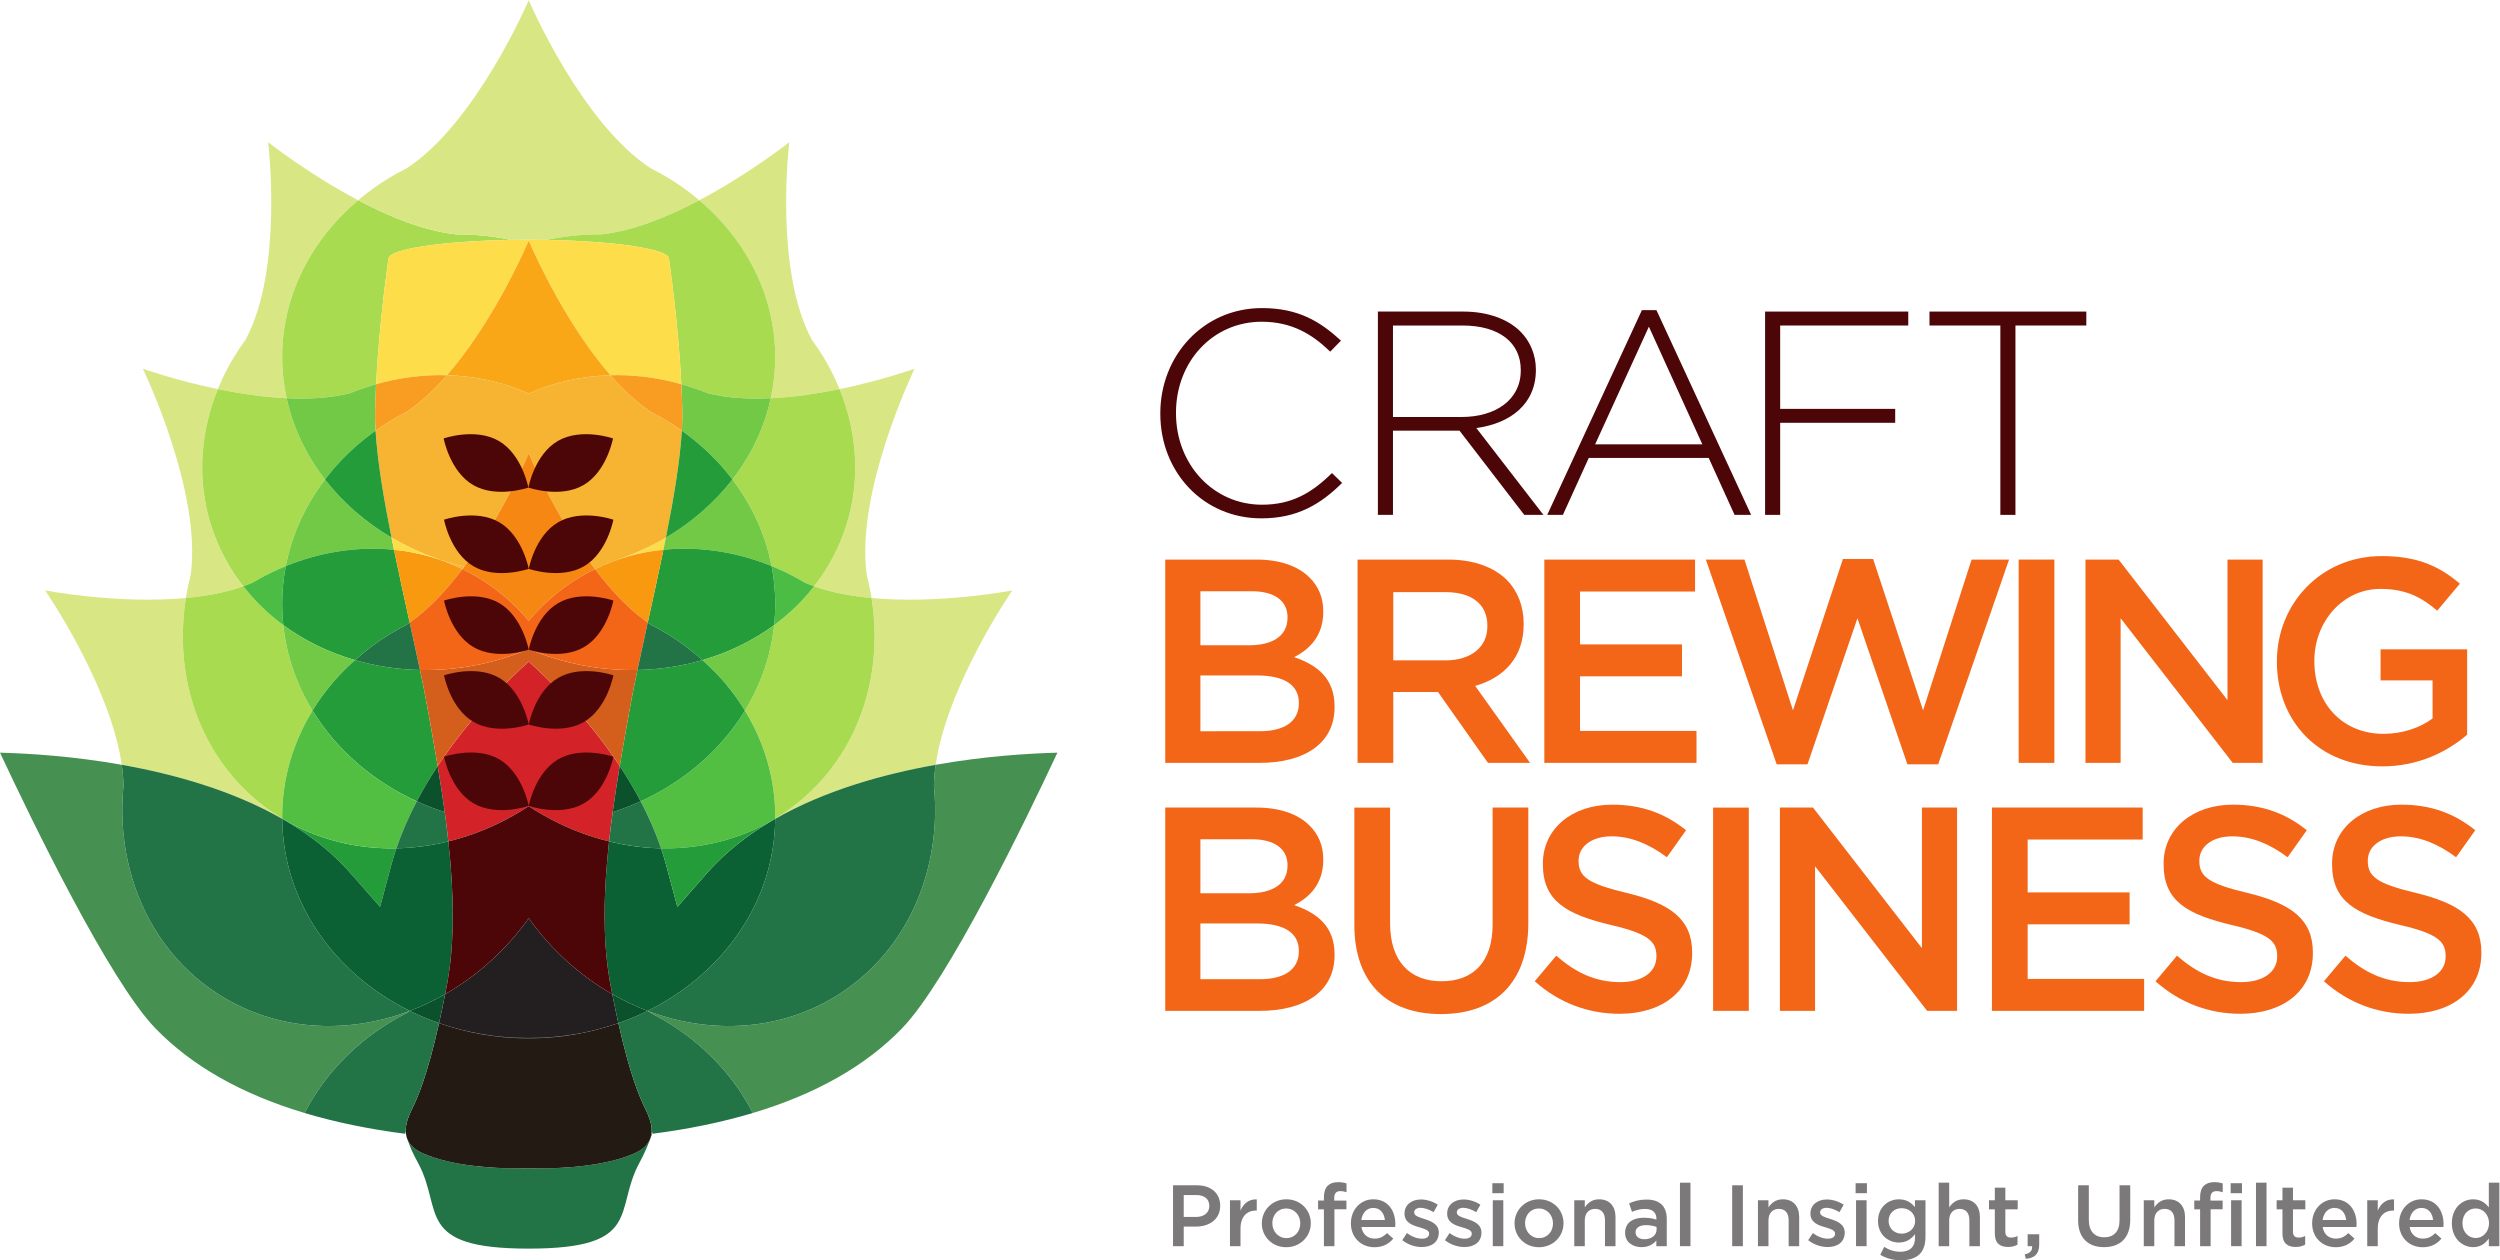<?xml version="1.0" encoding="UTF-8" standalone="no"?>
<svg
   xmlns:dc="http://purl.org/dc/elements/1.1/"
   xmlns:cc="http://creativecommons.org/ns#"
   xmlns:rdf="http://www.w3.org/1999/02/22-rdf-syntax-ns#"
   xmlns:svg="http://www.w3.org/2000/svg"
   xmlns="http://www.w3.org/2000/svg"
   viewBox="0 0 299.907 151.187"
   height="151.187"
   width="299.907"
   xml:space="preserve"
   id="svg2"
   version="1.1"><defs
     id="defs6" /><g
     transform="matrix(1.333,0,0,-1.333,0,151.187)"
     id="g10"><g
       transform="scale(0.1)"
       id="g12"><path
         id="path14"
         style="fill:#4d0608;fill-opacity:1;fill-rule:nonzero;stroke:none"
         d="m 1044.22,761.781 v 0.528 c 0,51.757 38.68,94.621 91.48,94.621 32.68,0 52.28,-12.024 71.1,-29.282 l -9.67,-9.929 c -15.95,15.422 -34.25,26.926 -61.69,26.926 -43.92,0 -77.11,-35.813 -77.11,-81.821 v -0.515 c 0,-46.27 33.72,-82.332 77.37,-82.332 26.4,0 44.44,10.195 62.99,28.484 l 9.15,-8.887 c -19.33,-19.082 -40.25,-31.886 -72.66,-31.886 -52.28,0 -90.96,41.566 -90.96,94.093" /><path
         id="path16"
         style="fill:#4d0608;fill-opacity:1;fill-rule:nonzero;stroke:none"
         d="m 1315.29,758.91 c 30.59,0 53.32,15.418 53.32,41.824 v 0.52 c 0,24.57 -19.33,39.988 -52.54,39.988 H 1253.6 V 758.91 Z m -75.27,94.883 h 76.85 c 22.48,0 40.5,-7.063 51.49,-18.035 8.62,-8.625 13.85,-20.91 13.85,-33.977 v -0.527 c 0,-30.586 -22.74,-48.098 -53.59,-52.274 L 1389,670.824 h -17.25 l -58.28,75.801 h -59.87 v -75.801 h -13.58 v 182.969" /><path
         id="path18"
         style="fill:#4d0608;fill-opacity:1;fill-rule:nonzero;stroke:none"
         d="m 1532,734.34 -48.09,105.859 -48.36,-105.859 z m -54.37,120.762 h 13.07 l 85.21,-184.278 h -14.89 l -23.28,51.231 H 1429.8 l -23.27,-51.231 h -14.11 l 85.21,184.278" /><path
         id="path20"
         style="fill:#4d0608;fill-opacity:1;fill-rule:nonzero;stroke:none"
         d="m 1588.48,853.793 h 128.85 v -12.551 h -115.27 v -75.015 h 103.52 v -12.539 h -103.52 v -82.864 h -13.58 v 182.969" /><path
         id="path22"
         style="fill:#4d0608;fill-opacity:1;fill-rule:nonzero;stroke:none"
         d="m 1800.21,841.242 h -63.78 v 12.551 h 141.15 V 841.242 H 1813.8 V 670.824 h -13.59 v 170.418" /><path
         id="path24"
         style="fill:#f36618;fill-opacity:1;fill-rule:nonzero;stroke:none"
         d="m 1133.61,476.117 c 21.96,0 35.29,8.633 35.29,25.098 v 0.515 c 0,15.43 -12.29,24.575 -37.64,24.575 h -50.97 v -50.188 z m -9.41,77.371 c 20.65,0 34.5,8.11 34.5,24.836 v 0.52 c 0,14.375 -11.49,23.261 -32.15,23.261 h -46.26 v -48.617 z m -75.54,77.114 h 82.07 c 20.92,0 37.39,-5.754 47.83,-16.211 8.11,-8.098 12.29,-18.032 12.29,-30.317 v -0.523 c 0,-21.953 -12.54,-33.723 -26.13,-40.774 21.43,-7.324 36.33,-19.609 36.33,-44.433 v -0.528 c 0,-32.675 -26.93,-50.183 -67.7,-50.183 h -84.69 v 182.969" /><path
         id="path26"
         style="fill:#f36618;fill-opacity:1;fill-rule:nonzero;stroke:none"
         d="m 1300.92,539.898 c 23,0 37.64,12.02 37.64,30.582 V 571 c 0,19.609 -14.12,30.32 -37.91,30.32 h -46.78 v -61.422 z m -79.2,90.704 h 81.55 c 23,0 41.04,-6.797 52.8,-18.301 9.67,-9.934 15.16,-23.528 15.16,-39.465 v -0.527 c 0,-30.059 -18.04,-48.094 -43.65,-55.411 l 49.4,-69.265 h -37.9 l -44.96,63.777 h -40.25 v -63.777 h -32.15 v 182.969" /><path
         id="path28"
         style="fill:#f36618;fill-opacity:1;fill-rule:nonzero;stroke:none"
         d="m 1389.81,630.602 h 135.65 v -28.75 h -103.51 v -47.579 h 91.75 v -28.75 h -91.75 v -49.14 h 104.82 v -28.75 h -136.96 v 182.969" /><path
         id="path30"
         style="fill:#f36618;fill-opacity:1;fill-rule:nonzero;stroke:none"
         d="m 1535.16,630.602 h 34.75 l 43.66,-135.657 44.96,136.172 h 27.18 l 44.95,-136.172 43.66,135.657 h 33.72 L 1744.26,446.32 h -27.71 l -44.96,131.477 -44.95,-131.477 h -27.71 l -63.77,184.282" /><path
         id="path32"
         style="fill:#f36618;fill-opacity:1;fill-rule:nonzero;stroke:none"
         d="m 1816.69,447.633 h 32.148 V 630.602 H 1816.69 Z" /><path
         id="path34"
         style="fill:#f36618;fill-opacity:1;fill-rule:nonzero;stroke:none"
         d="m 1876.82,630.602 h 29.79 l 98.02,-126.516 v 126.516 h 31.63 V 447.633 h -26.92 L 1908.45,577.797 V 447.633 h -31.63 v 182.969" /><path
         id="path36"
         style="fill:#f36618;fill-opacity:1;fill-rule:nonzero;stroke:none"
         d="m 2049.08,538.59 v 0.523 c 0,51.235 39.21,94.621 94.37,94.621 31.88,0 51.48,-8.886 70.31,-24.836 l -20.39,-24.304 c -14.12,12.019 -27.97,19.609 -51.23,19.609 -33.72,0 -59.34,-29.543 -59.34,-64.558 v -0.532 c 0,-37.633 24.84,-65.34 62.21,-65.34 17.26,0 32.94,5.489 44.18,13.848 v 34.238 h -46.8 v 27.969 h 77.9 V 472.98 c -18.03,-15.417 -43.91,-28.484 -76.32,-28.484 -57.25,0 -94.89,40.774 -94.89,94.094" /><path
         id="path38"
         style="fill:#f36618;fill-opacity:1;fill-rule:nonzero;stroke:none"
         d="m 1133.61,252.934 c 21.96,0 35.29,8.632 35.29,25.097 v 0.52 c 0,15.429 -12.29,24.566 -37.64,24.566 h -50.97 v -50.183 z m -9.41,77.375 c 20.65,0 34.5,8.101 34.5,24.832 v 0.515 c 0,14.375 -11.49,23.266 -32.15,23.266 h -46.26 v -48.613 z m -75.54,77.109 h 82.07 c 20.92,0 37.39,-5.754 47.83,-16.215 8.11,-8.094 12.29,-18.023 12.29,-30.308 v -0.532 c 0,-21.953 -12.54,-33.718 -26.13,-40.769 21.43,-7.324 36.33,-19.61 36.33,-44.434 v -0.527 c 0,-32.676 -26.93,-50.188 -67.7,-50.188 h -84.69 v 182.973" /><path
         id="path40"
         style="fill:#f36618;fill-opacity:1;fill-rule:nonzero;stroke:none"
         d="M 1218.84,302.074 V 407.418 H 1251 V 303.383 c 0,-33.977 17.51,-52.278 46.26,-52.278 28.49,0 46,17.258 46,50.969 v 105.344 h 32.15 v -103.77 c 0,-54.628 -30.84,-82.074 -78.67,-82.074 -47.58,0 -77.9,27.446 -77.9,80.5" /><path
         id="path42"
         style="fill:#f36618;fill-opacity:1;fill-rule:nonzero;stroke:none"
         d="m 1381.18,251.105 19.35,23 c 17.51,-15.156 35.02,-23.781 57.76,-23.781 19.86,0 32.41,9.153 32.41,23 v 0.528 c 0,13.066 -7.32,20.128 -41.3,27.968 -38.94,9.407 -60.9,20.91 -60.9,54.629 v 0.52 c 0,31.367 26.14,53.062 62.47,53.062 26.66,0 47.83,-8.101 66.39,-23.008 l -17.25,-24.304 c -16.47,12.285 -32.93,18.816 -49.66,18.816 -18.82,0 -29.8,-9.668 -29.8,-21.687 v -0.528 c 0,-14.109 8.36,-20.39 43.39,-28.75 38.69,-9.414 58.81,-23.261 58.81,-53.586 v -0.523 c 0,-34.238 -26.92,-54.633 -65.35,-54.633 -27.96,0 -54.36,9.68 -76.32,29.277" /><path
         id="path44"
         style="fill:#f36618;fill-opacity:1;fill-rule:nonzero;stroke:none"
         d="m 1541.68,224.445 h 32.148 V 407.418 H 1541.68 Z" /><path
         id="path46"
         style="fill:#f36618;fill-opacity:1;fill-rule:nonzero;stroke:none"
         d="m 1601.81,407.418 h 29.79 l 98.02,-126.516 v 126.516 h 31.63 V 224.445 h -26.92 L 1633.44,354.613 V 224.445 h -31.63 v 182.973" /><path
         id="path48"
         style="fill:#f36618;fill-opacity:1;fill-rule:nonzero;stroke:none"
         d="m 1792.64,407.418 h 135.65 v -28.75 h -103.5 V 331.09 h 91.74 v -28.75 h -91.74 v -49.145 h 104.81 v -28.75 h -136.96 v 182.973" /><path
         id="path50"
         style="fill:#f36618;fill-opacity:1;fill-rule:nonzero;stroke:none"
         d="m 1939.82,251.105 19.34,23 c 17.51,-15.156 35.02,-23.781 57.76,-23.781 19.87,0 32.42,9.153 32.42,23 v 0.528 c 0,13.066 -7.33,20.128 -41.3,27.968 -38.95,9.407 -60.91,20.91 -60.91,54.629 v 0.52 c 0,31.367 26.14,53.062 62.47,53.062 26.66,0 47.83,-8.101 66.4,-23.008 l -17.26,-24.304 c -16.46,12.285 -32.93,18.816 -49.66,18.816 -18.82,0 -29.79,-9.668 -29.79,-21.687 v -0.528 c 0,-14.109 8.36,-20.39 43.39,-28.75 38.68,-9.414 58.8,-23.261 58.8,-53.586 v -0.523 c 0,-34.238 -26.92,-54.633 -65.35,-54.633 -27.96,0 -54.36,9.68 -76.31,29.277" /><path
         id="path52"
         style="fill:#f36618;fill-opacity:1;fill-rule:nonzero;stroke:none"
         d="m 2091.43,251.105 19.34,23 c 17.51,-15.156 35.02,-23.781 57.77,-23.781 19.86,0 32.41,9.153 32.41,23 v 0.528 c 0,13.066 -7.33,20.128 -41.3,27.968 -38.95,9.407 -60.91,20.91 -60.91,54.629 v 0.52 c 0,31.367 26.14,53.062 62.47,53.062 26.66,0 47.83,-8.101 66.4,-23.008 l -17.26,-24.304 c -16.46,12.285 -32.93,18.816 -49.66,18.816 -18.81,0 -29.79,-9.668 -29.79,-21.687 v -0.528 c 0,-14.109 8.36,-20.39 43.39,-28.75 38.68,-9.414 58.81,-23.261 58.81,-53.586 v -0.523 c 0,-34.238 -26.93,-54.633 -65.36,-54.633 -27.95,0 -54.36,9.68 -76.31,29.277" /><path
         id="path54"
         style="fill:#227345;fill-opacity:1;fill-rule:nonzero;stroke:none"
         d="m 365.531,112.809 -0.179,0.929 0.179,-0.929" /><path
         id="path56"
         style="fill:#227345;fill-opacity:1;fill-rule:nonzero;stroke:none"
         d="m 365.531,112.809 c 0.203,-1.129 0.496,-2.239 0.907,-3.34 0.023,0.269 -0.579,2.16 -0.907,3.34" /><path
         id="path58"
         style="fill:#227345;fill-opacity:1;fill-rule:nonzero;stroke:none"
         d="m 586.27,113.738 c -0.872,-6.558 -4.817,-12.707 -14.497,-17.148 -34.078,-15.629 -90.25,-13.988 -95.964,-13.781 -5.711,-0.207 -61.883,-1.848 -95.961,13.781 -7.543,3.461 -11.575,7.961 -13.41,12.879 l -0.004,-0.071 c 3.129,-8.937 5.195,-13.339 9.816,-21.839 23.07,-42.469 -3.742,-77.059 99.559,-77.07 103.304,0.012 76.492,34.602 99.562,77.07 4.617,8.5 8.399,17.332 11.527,26.261 l -0.628,-0.082" /><path
         id="path60"
         style="fill:#fddd49;fill-opacity:1;fill-rule:nonzero;stroke:none"
         d="m 599.277,650.387 c -12.988,-7.66 -26.961,-14.102 -41.691,-19.215 v -0.141 c 12.863,4.27 26.082,7.063 39.469,8.403 0.75,3.66 1.496,7.316 2.222,10.953" /><path
         id="path62"
         style="fill:#f7b432;fill-opacity:1;fill-rule:nonzero;stroke:none"
         d="m 545.055,627.215 1.828,0.539 z m 68.554,119.387 c -4.207,2.996 -8.5,5.902 -12.949,8.617 -4.812,2.937 -9.789,5.668 -14.859,8.265 -12.895,8.516 -25.113,20.063 -36.418,32.996 -25.477,-0.679 -50.453,-6.113 -73.574,-16.457 -23.118,10.344 -48.094,15.778 -73.571,16.457 -11.304,-12.933 -23.527,-24.48 -36.418,-32.996 -5.074,-2.597 -10.05,-5.328 -14.863,-8.265 -4.449,-2.715 -8.742,-5.621 -12.949,-8.617 1.59,-26.961 7.273,-60.879 14.336,-96.215 19.797,-11.676 41.847,-20.586 65.453,-26.133 35.082,47.172 57.98,101.785 57.98,101.785 l 0.032,-0.082 0.035,0.082 c 0,0 22.898,-54.613 57.98,-101.785 l 1.653,-2.203 c 7.218,3.508 14.601,6.492 22.109,8.98 v 0.141 h -0.008 c 14.735,5.109 28.707,11.555 41.699,19.215 7.063,35.336 12.743,69.254 14.332,96.215" /><path
         id="path64"
         style="fill:#d42328;fill-opacity:1;fill-rule:nonzero;stroke:none"
         d="m 475.809,538.785 c -18.575,-16.625 -52.985,-50.207 -81.918,-93.961 2.254,-13.504 4.422,-27.414 6.355,-41.554 1.192,-8.715 2.289,-17.497 3.25,-26.305 15.25,3.73 30.305,9.117 44.875,16.148 9.375,4.524 18.547,9.711 27.438,15.575 8.89,-5.864 18.062,-11.051 27.437,-15.575 14.574,-7.031 29.625,-12.418 44.879,-16.148 0.961,8.808 2.059,17.59 3.25,26.305 1.934,14.14 4.102,28.05 6.352,41.554 -28.93,43.754 -63.34,77.336 -81.918,93.961" /><path
         id="path66"
         style="fill:#d9e684;fill-opacity:1;fill-rule:nonzero;stroke:none"
         d="m 253.934,812.848 c 0,44.765 17.086,85.984 45.746,118.91 6.89,7.918 14.48,15.324 22.633,22.219 -45.063,23.742 -81.008,52.283 -81.008,52.283 0,0 13.965,-114.475 -20.309,-177.838 -3.832,-5.215 -7.41,-10.555 -10.707,-16.016 -5.539,-9.176 -10.277,-18.676 -14.23,-28.394 19.195,-3.946 40.656,-7.219 61.898,-8.215 -2.609,12 -4.023,24.379 -4.023,37.051" /><path
         id="path68"
         style="fill:#a9db51;fill-opacity:1;fill-rule:nonzero;stroke:none"
         d="m 299.68,931.758 c -28.66,-32.926 -45.746,-74.145 -45.746,-118.91 0,-12.672 1.414,-25.051 4.023,-37.051 19.859,-0.93 39.512,0.125 56.879,4.562 6.258,2.528 12.578,4.778 18.953,6.719 1.547,0.473 3.098,0.891 4.649,1.324 2.886,57.606 11.21,113.008 11.21,113.008 h 0.09 c 0,8.641 47.942,15.77 110.028,16.863 -10.399,2.211 -21.032,3.723 -31.821,4.457 -5.621,0.379 -11.289,0.512 -16.972,0.485 -28.762,2.941 -60.489,15.914 -88.66,30.762 -8.153,-6.895 -15.743,-14.301 -22.633,-22.219" /><path
         id="path70"
         style="fill:#fddd49;fill-opacity:1;fill-rule:nonzero;stroke:none"
         d="M 459.766,918.273 C 397.68,917.18 349.738,910.051 349.738,901.41 h -0.09 c 0,0 -8.324,-55.402 -11.21,-113.008 18.839,5.301 38.035,8.059 57.042,8.176 2.258,0.016 4.508,-0.039 6.758,-0.098 38.41,43.942 66.082,104.137 72.239,118.125 0.847,1.934 1.3,3.004 1.3,3.004 l 0.032,-0.082 v 0.895 c -5.438,-0.004 -10.789,-0.059 -16.043,-0.149" /><path
         id="path72"
         style="fill:#d9e684;fill-opacity:1;fill-rule:nonzero;stroke:none"
         d="m 600.66,974.508 c -4.812,2.883 -9.789,5.562 -14.859,8.113 -62.75,40.679 -109.957,151.269 -109.957,151.269 l -0.035,-0.08 -0.032,0.08 c 0,0 -47.207,-110.59 -109.957,-151.269 -5.074,-2.551 -10.05,-5.23 -14.863,-8.113 -10.211,-6.121 -19.762,-13.02 -28.644,-20.531 28.171,-14.848 59.898,-27.821 88.66,-30.762 5.683,0.027 11.351,-0.106 16.972,-0.485 10.789,-0.734 21.422,-2.246 31.821,-4.457 5.254,0.09 10.605,0.145 16.043,0.149 5.441,-0.004 10.789,-0.059 16.046,-0.149 10.399,2.211 21.028,3.723 31.821,4.457 5.621,0.379 11.285,0.512 16.972,0.485 28.762,2.941 60.489,15.914 88.661,30.762 -8.883,7.511 -18.438,14.41 -28.649,20.531" /><path
         id="path74"
         style="fill:#d9e684;fill-opacity:1;fill-rule:nonzero;stroke:none"
         d="m 697.684,812.848 c 0,44.765 -17.082,85.984 -45.743,118.91 -6.89,7.918 -14.484,15.324 -22.632,22.219 45.062,23.742 81.007,52.283 81.007,52.283 0,0 -13.964,-114.475 20.305,-177.838 3.836,-5.215 7.414,-10.555 10.711,-16.016 5.539,-9.176 10.277,-18.676 14.231,-28.394 -19.196,-3.946 -40.661,-7.219 -61.903,-8.215 2.61,12 4.024,24.379 4.024,37.051" /><path
         id="path76"
         style="fill:#a9db51;fill-opacity:1;fill-rule:nonzero;stroke:none"
         d="m 651.941,931.758 c 28.661,-32.926 45.743,-74.145 45.743,-118.91 0,-12.672 -1.414,-25.051 -4.024,-37.051 -19.855,-0.93 -39.508,0.125 -56.879,4.562 -6.254,2.528 -12.578,4.778 -18.953,6.719 -1.543,0.473 -3.094,0.891 -4.644,1.324 -2.887,57.606 -11.211,113.008 -11.211,113.008 h -0.09 c 0,8.641 -47.945,15.77 -110.028,16.863 10.399,2.211 21.028,3.723 31.821,4.457 5.621,0.379 11.285,0.512 16.972,0.485 28.762,2.941 60.489,15.914 88.661,30.762 8.148,-6.895 15.742,-14.301 22.632,-22.219" /><path
         id="path78"
         style="fill:#fddd49;fill-opacity:1;fill-rule:nonzero;stroke:none"
         d="m 601.973,901.41 h -0.09 c 0,8.641 -47.945,15.77 -110.028,16.863 -5.257,0.09 -10.605,0.145 -16.046,0.149 v -0.895 l 0.035,0.082 c 0,0 0.449,-1.07 1.301,-3.004 6.152,-13.988 33.828,-74.183 72.238,-118.125 2.25,0.059 4.5,0.114 6.754,0.098 19.008,-0.117 38.207,-2.875 57.047,-8.176 -2.887,57.606 -11.211,113.008 -11.211,113.008" /><path
         id="path80"
         style="fill:#f9a717;fill-opacity:1;fill-rule:nonzero;stroke:none"
         d="m 477.145,914.605 c -0.852,1.934 -1.301,3.004 -1.301,3.004 l -0.035,-0.082 -0.032,0.082 c 0,0 -0.453,-1.07 -1.3,-3.004 -6.157,-13.988 -33.829,-74.183 -72.239,-118.125 25.477,-0.679 50.453,-6.113 73.571,-16.457 23.121,10.344 48.097,15.778 73.574,16.457 -38.41,43.942 -66.086,104.137 -72.238,118.125" /><path
         id="path82"
         style="fill:#d9e684;fill-opacity:1;fill-rule:nonzero;stroke:none"
         d="m 203.699,629.555 c -22.344,40.258 -26.855,85.289 -16.332,127.855 2.227,9.004 5.145,17.891 8.692,26.602 -38.293,7.875 -67.5,18.34 -67.5,18.34 0,0 53.57,-110.711 43.007,-185.75 -1.425,-5.563 -2.683,-11.141 -3.675,-16.739 -0.227,-1.285 -0.399,-2.57 -0.606,-3.855 18.102,1.68 35.895,4.941 51.68,10.555 -5.613,7.199 -10.746,14.847 -15.266,22.992" /><path
         id="path84"
         style="fill:#a9db51;fill-opacity:1;fill-rule:nonzero;stroke:none"
         d="m 203.699,629.555 c 4.52,-8.145 9.653,-15.793 15.266,-22.992 2.676,0.949 5.312,1.949 7.863,3.039 5.762,3.433 11.621,6.605 17.586,9.48 4.223,2.039 8.496,3.91 12.805,5.664 5.508,28.527 17.793,54.945 35.258,77.922 -16.766,21.637 -28.711,46.414 -34.52,73.129 -21.242,0.996 -42.703,4.269 -61.898,8.215 -3.547,-8.711 -6.465,-17.598 -8.692,-26.602 -10.523,-42.566 -6.012,-87.597 16.332,-127.855" /><path
         id="path86"
         style="fill:#71c945;fill-opacity:1;fill-rule:nonzero;stroke:none"
         d="m 338.008,746.602 c -0.363,6.187 -0.531,12.039 -0.434,17.421 0.153,8.071 0.453,16.247 0.864,24.379 -1.551,-0.433 -3.102,-0.851 -4.649,-1.324 -6.375,-1.941 -12.695,-4.191 -18.953,-6.719 -17.367,-4.437 -37.02,-5.492 -56.879,-4.562 5.809,-26.715 17.754,-51.492 34.52,-73.129 2.324,3.051 4.703,6.066 7.203,8.992 11.129,13.028 24.023,24.75 38.328,34.942" /><path
         id="path88"
         style="fill:#71c945;fill-opacity:1;fill-rule:nonzero;stroke:none"
         d="m 354.566,639.434 c -0.753,3.66 -1.496,7.316 -2.222,10.953 -23.539,13.883 -43.879,31.652 -59.867,52.281 -17.465,-22.977 -29.75,-49.395 -35.258,-77.922 15.078,6.133 30.617,10.524 46.308,13.059 16.985,2.742 34.133,3.324 51.039,1.629" /><path
         id="path90"
         style="fill:#f89c22;fill-opacity:1;fill-rule:nonzero;stroke:none"
         d="m 338.008,746.602 c 4.207,2.996 8.504,5.902 12.949,8.617 4.813,2.937 9.789,5.668 14.863,8.265 12.891,8.516 25.114,20.063 36.418,32.996 -2.25,0.059 -4.5,0.114 -6.758,0.098 -19.003,-0.117 -38.203,-2.875 -57.042,-8.176 -0.411,-8.132 -0.711,-16.308 -0.864,-24.379 -0.097,-5.382 0.071,-11.234 0.434,-17.421" /><path
         id="path92"
         style="fill:#d9e684;fill-opacity:1;fill-rule:nonzero;stroke:none"
         d="m 747.922,629.555 c 22.34,40.258 26.855,85.289 16.332,127.855 -2.227,9.004 -5.149,17.891 -8.691,26.602 38.292,7.875 67.496,18.34 67.496,18.34 0,0 -53.567,-110.711 -43.004,-185.75 1.422,-5.563 2.679,-11.141 3.672,-16.739 0.226,-1.285 0.402,-2.57 0.605,-3.855 -18.102,1.68 -35.894,4.941 -51.676,10.555 5.614,7.199 10.746,14.847 15.266,22.992" /><path
         id="path94"
         style="fill:#a9db51;fill-opacity:1;fill-rule:nonzero;stroke:none"
         d="m 747.922,629.555 c -4.52,-8.145 -9.652,-15.793 -15.266,-22.992 -2.676,0.949 -5.316,1.949 -7.867,3.039 -5.758,3.433 -11.621,6.605 -17.582,9.48 -4.223,2.039 -8.5,3.91 -12.805,5.664 -5.507,28.527 -17.793,54.945 -35.261,77.922 16.769,21.637 28.714,46.414 34.519,73.129 21.242,0.996 42.707,4.269 61.903,8.215 3.542,-8.711 6.464,-17.598 8.691,-26.602 10.523,-42.566 6.008,-87.597 -16.332,-127.855" /><path
         id="path96"
         style="fill:#71c945;fill-opacity:1;fill-rule:nonzero;stroke:none"
         d="m 613.609,746.602 c 0.368,6.187 0.536,12.039 0.434,17.421 -0.152,8.071 -0.453,16.247 -0.859,24.379 1.55,-0.433 3.101,-0.851 4.644,-1.324 6.375,-1.941 12.699,-4.191 18.953,-6.719 17.371,-4.437 37.024,-5.492 56.879,-4.562 -5.805,-26.715 -17.75,-51.492 -34.519,-73.129 -2.321,3.051 -4.7,6.066 -7.2,8.992 -11.128,13.028 -24.027,24.75 -38.332,34.942" /><path
         id="path98"
         style="fill:#71c945;fill-opacity:1;fill-rule:nonzero;stroke:none"
         d="m 597.055,639.434 c 0.75,3.66 1.496,7.316 2.222,10.953 23.536,13.883 43.879,31.652 59.864,52.281 17.468,-22.977 29.754,-49.395 35.261,-77.922 -15.078,6.133 -30.621,10.524 -46.308,13.059 -16.989,2.742 -34.137,3.324 -51.039,1.629" /><path
         id="path100"
         style="fill:#f89c22;fill-opacity:1;fill-rule:nonzero;stroke:none"
         d="m 613.609,746.602 c -4.207,2.996 -8.5,5.902 -12.949,8.617 -4.812,2.937 -9.789,5.668 -14.859,8.265 -12.895,8.516 -25.113,20.063 -36.418,32.996 2.25,0.059 4.5,0.114 6.754,0.098 19.008,-0.117 38.207,-2.875 57.047,-8.176 0.406,-8.132 0.707,-16.308 0.859,-24.379 0.102,-5.382 -0.066,-11.234 -0.434,-17.421" /><path
         id="path102"
         style="fill:#d9e684;fill-opacity:1;fill-rule:nonzero;stroke:none"
         d="m 253.977,397.492 c -9.254,5.578 -18.125,11.996 -26.465,19.352 -34.426,30.371 -54.731,71.246 -60.942,115.25 -2.941,20.867 -2.703,42.426 0.715,63.914 -61.64,-5.719 -126.68,6.812 -126.68,6.812 0,0 58.551,-84.761 68.95,-156.902 47.519,-8.434 99.808,-23.156 144.425,-48.652 l -0.003,0.226" /><path
         id="path104"
         style="fill:#a9db51;fill-opacity:1;fill-rule:nonzero;stroke:none"
         d="m 166.57,532.094 c 6.211,-44.004 26.516,-84.879 60.942,-115.25 8.34,-7.356 17.211,-13.774 26.465,-19.352 l -0.043,1.442 c 0,34.726 9.925,67.343 27.3,95.746 -14.195,23.207 -23.382,49.238 -26.281,76.929 -13.492,9.938 -25.609,21.633 -35.988,34.954 -15.785,-5.614 -33.578,-8.875 -51.68,-10.555 -3.418,-21.488 -3.656,-43.047 -0.715,-63.914" /><path
         id="path106"
         style="fill:#4bbd45;fill-opacity:1;fill-rule:nonzero;stroke:none"
         d="m 257.219,624.746 c -4.309,-1.754 -8.582,-3.625 -12.805,-5.664 -5.965,-2.875 -11.824,-6.047 -17.586,-9.48 -2.551,-1.09 -5.187,-2.09 -7.863,-3.039 10.379,-13.321 22.496,-25.016 35.988,-34.954 -0.652,6.223 -1.019,12.52 -1.019,18.899 0,11.676 1.136,23.113 3.285,34.238" /><path
         id="path108"
         style="fill:#249c3a;fill-opacity:1;fill-rule:nonzero;stroke:none"
         d="m 350.957,563.645 c 4.813,2.941 9.789,5.671 14.863,8.265 0.969,0.641 1.918,1.348 2.879,2.02 -4.691,21.265 -9.613,43.527 -14.133,65.504 -16.906,1.695 -34.054,1.113 -51.039,-1.629 -15.691,-2.535 -31.23,-6.926 -46.308,-13.059 -2.149,-11.125 -3.285,-22.562 -3.285,-34.238 0,-6.379 0.367,-12.676 1.019,-18.899 19.168,-14.121 41.067,-24.703 64.52,-31.496 9.687,8.66 20.148,16.61 31.484,23.532" /><path
         id="path110"
         style="fill:#f89910;fill-opacity:1;fill-rule:nonzero;stroke:none"
         d="m 416.145,622.051 c -19.598,9.515 -40.387,15.262 -61.579,17.383 4.52,-21.977 9.442,-44.239 14.133,-65.504 17.278,12.097 33.313,29.422 47.446,48.121" /><path
         id="path112"
         style="fill:#d9e684;fill-opacity:1;fill-rule:nonzero;stroke:none"
         d="m 697.645,397.492 c 9.253,5.578 18.121,11.996 26.46,19.352 34.43,30.371 54.735,71.246 60.942,115.25 2.945,20.867 2.707,42.426 -0.715,63.914 61.641,-5.719 126.68,6.812 126.68,6.812 0,0 -58.547,-84.761 -68.949,-156.902 -47.52,-8.434 -99.805,-23.156 -144.426,-48.652 l 0.008,0.226" /><path
         id="path114"
         style="fill:#a9db51;fill-opacity:1;fill-rule:nonzero;stroke:none"
         d="m 785.047,532.094 c -6.207,-44.004 -26.512,-84.879 -60.942,-115.25 -8.339,-7.356 -17.207,-13.774 -26.46,-19.352 l 0.039,1.442 c 0,34.726 -9.922,67.343 -27.297,95.746 14.191,23.207 23.383,49.238 26.281,76.929 13.488,9.938 25.609,21.633 35.988,34.954 15.782,-5.614 33.574,-8.875 51.676,-10.555 3.422,-21.488 3.66,-43.047 0.715,-63.914" /><path
         id="path116"
         style="fill:#4bbd45;fill-opacity:1;fill-rule:nonzero;stroke:none"
         d="m 694.402,624.746 c 4.305,-1.754 8.582,-3.625 12.805,-5.664 5.961,-2.875 11.824,-6.047 17.582,-9.48 2.551,-1.09 5.191,-2.09 7.867,-3.039 -10.379,-13.321 -22.5,-25.016 -35.988,-34.954 0.648,6.223 1.016,12.52 1.016,18.899 0,11.676 -1.133,23.113 -3.282,34.238" /><path
         id="path118"
         style="fill:#249c3a;fill-opacity:1;fill-rule:nonzero;stroke:none"
         d="m 600.66,563.645 c -4.812,2.941 -9.789,5.671 -14.859,8.265 -0.969,0.641 -1.922,1.348 -2.883,2.02 4.695,21.265 9.617,43.527 14.137,65.504 16.902,1.695 34.05,1.113 51.039,-1.629 15.687,-2.535 31.23,-6.926 46.308,-13.059 2.149,-11.125 3.282,-22.562 3.282,-34.238 0,-6.379 -0.368,-12.676 -1.016,-18.899 -19.168,-14.121 -41.07,-24.703 -64.523,-31.496 -9.684,8.66 -20.149,16.61 -31.485,23.532" /><path
         id="path120"
         style="fill:#f89910;fill-opacity:1;fill-rule:nonzero;stroke:none"
         d="m 535.477,622.051 c 19.597,9.515 40.382,15.262 61.578,17.383 -4.52,-21.977 -9.442,-44.239 -14.137,-65.504 -17.273,12.097 -33.313,29.422 -47.441,48.121" /><path
         id="path122"
         style="fill:#f68712;fill-opacity:1;fill-rule:nonzero;stroke:none"
         d="m 533.824,624.254 c -35.082,47.172 -57.98,101.785 -57.98,101.785 l -0.035,-0.082 -0.032,0.082 c 0,0 -22.898,-54.613 -57.98,-101.785 l -1.652,-2.203 c 6.269,-3.043 12.433,-6.434 18.433,-10.266 15.875,-10.148 29.61,-22.465 41.231,-36.351 11.621,13.886 25.359,26.203 41.234,36.351 5.996,3.832 12.16,7.223 18.434,10.266 l -1.653,2.203" /><path
         id="path124"
         style="fill:#71c945;fill-opacity:1;fill-rule:nonzero;stroke:none"
         d="m 319.473,540.113 c -23.453,6.793 -45.352,17.375 -64.52,31.496 2.899,-27.691 12.086,-53.722 26.281,-76.929 5.446,8.902 11.606,17.402 18.446,25.41 6.062,7.098 12.75,13.723 19.793,20.023" /><path
         id="path126"
         style="fill:#249c3a;fill-opacity:1;fill-rule:nonzero;stroke:none"
         d="m 375.063,413.059 c 5.816,11.066 12.167,21.691 18.828,31.765 -3.063,18.364 -6.246,35.961 -9.129,52.086 -1.856,10.395 -4.184,21.981 -6.785,34.34 -20.102,0.422 -39.789,3.441 -58.504,8.863 -7.043,-6.3 -13.731,-12.925 -19.793,-20.023 -6.84,-8.008 -13,-16.508 -18.446,-25.41 21.407,-34.996 54.18,-63.528 93.829,-81.621" /><path
         id="path128"
         style="fill:#71c945;fill-opacity:1;fill-rule:nonzero;stroke:none"
         d="m 632.145,540.113 c 23.453,6.793 45.355,17.375 64.523,31.496 -2.898,-27.691 -12.09,-53.722 -26.281,-76.929 -5.449,8.902 -11.606,17.402 -18.446,25.41 -6.062,7.098 -12.75,13.723 -19.796,20.023" /><path
         id="path130"
         style="fill:#52bf42;fill-opacity:1;fill-rule:nonzero;stroke:none"
         d="m 594.906,370.73 c -4.976,14.692 -11.258,28.84 -18.347,42.329 39.644,18.093 72.421,46.625 93.828,81.621 17.375,-28.403 27.297,-61.02 27.297,-95.746 l -0.039,-1.442 C 666.629,378.801 631.094,370.008 594.906,370.73" /><path
         id="path132"
         style="fill:#249c3a;fill-opacity:1;fill-rule:nonzero;stroke:none"
         d="m 576.559,413.059 c -5.821,11.066 -12.172,21.691 -18.832,31.765 3.062,18.364 6.25,35.961 9.128,52.086 1.86,10.395 4.184,21.981 6.79,34.34 20.097,0.422 39.789,3.441 58.5,8.863 7.046,-6.3 13.734,-12.925 19.796,-20.023 6.84,-8.008 12.997,-16.508 18.446,-25.41 -21.407,-34.996 -54.184,-63.528 -93.828,-81.621" /><path
         id="path134"
         style="fill:#d45f1d;fill-opacity:1;fill-rule:nonzero;stroke:none"
         d="m 475.809,550.012 c -31.977,-13.356 -65.414,-19.438 -97.832,-18.762 2.601,-12.359 4.929,-23.945 6.785,-34.34 2.883,-16.125 6.066,-33.722 9.129,-52.086 28.933,43.754 63.343,77.336 81.918,93.961 18.578,-16.625 52.988,-50.207 81.918,-93.961 3.062,18.364 6.25,35.961 9.128,52.086 1.86,10.395 4.184,21.981 6.79,34.34 -32.422,-0.676 -65.86,5.406 -97.836,18.762" /><path
         id="path136"
         style="fill:#4d0608;fill-opacity:1;fill-rule:nonzero;stroke:none"
         d="m 449.234,450.895 c 21.051,-12.215 26.594,-41.965 26.594,-41.965 0,0 -28.586,-9.95 -49.637,2.265 -21.05,12.215 -26.589,41.965 -26.589,41.965 0,0 28.586,9.949 49.632,-2.265" /><path
         id="path138"
         style="fill:#4d0608;fill-opacity:1;fill-rule:nonzero;stroke:none"
         d="M 502.383,450.891 C 481.348,438.68 475.852,408.93 475.852,408.93 c 0,0 28.601,-9.953 49.632,2.261 21.032,12.211 26.532,41.961 26.532,41.961 0,0 -28.602,9.953 -49.633,-2.261" /><path
         id="path140"
         style="fill:#4d0608;fill-opacity:1;fill-rule:nonzero;stroke:none"
         d="m 449.234,524.156 c 21.051,-12.215 26.594,-41.965 26.594,-41.965 0,0 -28.586,-9.949 -49.637,2.266 -21.046,12.215 -26.589,41.965 -26.589,41.965 0,0 28.586,9.949 49.632,-2.266" /><path
         id="path142"
         style="fill:#4d0608;fill-opacity:1;fill-rule:nonzero;stroke:none"
         d="m 502.383,524.152 c -21.031,-12.211 -26.531,-41.961 -26.531,-41.961 0,0 28.601,-9.953 49.632,2.262 21.032,12.215 26.532,41.965 26.532,41.965 0,0 -28.602,9.949 -49.633,-2.266" /><path
         id="path144"
         style="fill:#221a13;fill-opacity:1;fill-rule:nonzero;stroke:none"
         d="m 466.41,82.66 c -0.371,0 -0.754,0 -1.14,0 -18.946,0.059 -58.227,1.75 -84.704,13.601 -0.175,0.078 -0.347,0.16 -0.523,0.238 -0.066,0.031 -0.129,0.059 -0.195,0.09 v 0 c -0.035,0.012 -0.067,0.031 -0.102,0.039 -0.016,0.012 -0.031,0.019 -0.047,0.031 -0.015,0 -0.031,0.012 -0.047,0.019 -0.019,0.012 -0.043,0.019 -0.062,0.031 -0.008,0 -0.016,0.008 -0.024,0.008 -7.363,3.441 -11.316,7.902 -13.128,12.75 l -0.004,-0.071 c 0.004,-0.019 0.011,-0.027 0.015,-0.046 -0.547,1.429 -0.898,2.898 -1.097,4.386 l -0.168,1.274 c -0.039,0.547 -0.059,1.109 -0.059,1.66 -0.004,6.566 2.66,13.34 5.504,19.058 5.027,10.11 13.754,29.883 24.5,77.708 24.66,-8.586 51.094,-13.68 79.113,-13.68 l 1.227,0.023 1.226,-0.023 c 28.02,0 55.133,5.094 79.793,13.68 v 0 c 10.746,-47.825 19.477,-67.598 24.5,-77.708 2.844,-5.718 5.508,-12.492 5.504,-19.058 0,-0.551 -0.015,-1.113 -0.058,-1.66 l -0.164,-1.274 c -0.872,-6.558 -4.817,-12.707 -14.497,-17.148 v 0 c -0.32,-0.148 -0.644,-0.289 -0.968,-0.441 -26.473,-11.75 -65.567,-13.43 -84.457,-13.488 -0.387,0 -0.77,0 -1.137,0 0,0 -0.004,0 -0.008,0 -4.527,0 -7.746,0.09 -9.121,0.141 -0.102,0 -0.191,0.008 -0.273,0.008 -0.004,0 -0.008,0 -0.012,0 -0.078,0 -0.164,-0.008 -0.262,-0.008 -1.371,-0.051 -4.59,-0.141 -9.121,-0.141 H 466.41 M 365.531,112.809 c 0.203,-1.129 0.496,-2.239 0.907,-3.34 0.023,0.269 -0.579,2.16 -0.907,3.34 m -0.179,0.929 0.179,-0.929 -0.179,0.929" /><path
         id="path146"
         style="fill:#0a120b;fill-opacity:1;fill-rule:nonzero;stroke:none"
         d="m 365.531,112.809 -0.179,0.929 0.179,-0.929" /><path
         id="path148"
         style="fill:#0a120b;fill-opacity:1;fill-rule:nonzero;stroke:none"
         d="m 366.438,109.469 c -0.411,1.101 -0.704,2.211 -0.907,3.34 0.328,-1.18 0.93,-3.071 0.907,-3.34" /><path
         id="path150"
         style="fill:#0a120b;fill-opacity:1;fill-rule:nonzero;stroke:none"
         d="m 485.211,82.66 c 0,0 -0.004,0 -0.008,0 0.004,0 0.008,0 0.008,0 v 0 m -18.801,0 c -0.371,0 -0.754,0 -1.14,0 0.386,0 0.769,0 1.14,0 v 0 m 0.004,0 c 4.531,0 7.75,0.09 9.121,0.141 -1.375,-0.051 -4.586,-0.141 -9.121,-0.141 m 19.934,0 c 18.89,0.059 57.984,1.738 84.457,13.488 -26.477,-11.75 -65.571,-13.43 -84.457,-13.488 m -10.266,0.141 c -0.102,0 -0.191,0.008 -0.273,0.008 -0.004,0 -0.008,0 -0.012,0 0.004,0 0.008,0 0.012,0 0.082,0 0.171,-0.008 0.273,-0.008 m -95.516,13.461 c -0.175,0.078 -0.347,0.16 -0.523,0.238 0.176,-0.078 0.348,-0.16 0.523,-0.238 m 191.207,0.328 v 0 c 9.68,4.441 13.625,10.59 14.497,17.148 v 0 c -0.872,-6.558 -4.817,-12.707 -14.497,-17.148 v 0 m -191.925,0 v 0 m -0.102,0.039 c -0.016,0.012 -0.031,0.019 -0.047,0.031 0.016,-0.012 0.031,-0.02 0.047,-0.031 m -0.094,0.051 c -0.019,0.012 -0.043,0.019 -0.062,0.031 0.019,-0.012 0.043,-0.019 0.062,-0.031 m -0.086,0.039 c -7.308,3.41 -11.285,7.82 -13.117,12.633 -0.004,0.019 -0.011,0.027 -0.015,0.046 l 0.004,0.071 c 1.812,-4.848 5.765,-9.309 13.128,-12.75" /><path
         id="path152"
         style="fill:#249c3a;fill-opacity:1;fill-rule:nonzero;stroke:none"
         d="m 316.043,347.656 25.98,-29.64 9.985,37.261 c 1.398,5.211 2.976,10.364 4.703,15.453 -36.184,-0.722 -71.723,8.071 -102.734,26.762 l 0.003,-0.226 c 14.868,-8.496 28.903,-18.157 41.598,-29.219 7.363,-6.414 14.055,-13.078 20.465,-20.391" /><path
         id="path154"
         style="fill:#52bf42;fill-opacity:1;fill-rule:nonzero;stroke:none"
         d="m 356.711,370.73 c 4.98,14.692 11.262,28.84 18.352,42.329 -39.649,18.093 -72.422,46.625 -93.829,81.621 -17.375,-28.403 -27.3,-61.02 -27.3,-95.746 l 0.043,-1.442 c 31.011,-18.691 66.55,-27.484 102.734,-26.762" /><path
         id="path156"
         style="fill:#469051;fill-opacity:1;fill-rule:nonzero;stroke:none"
         d="m 350.957,214.176 c 4.813,2.937 9.789,5.668 14.863,8.265 0.914,0.606 1.813,1.274 2.723,1.907 -57.027,-21.489 -120.137,-18.055 -172.004,15.105 -38.43,24.57 -64.598,61.606 -77.402,103.856 -6.434,21.23 -9.524,43.769 -9.035,66.726 0.117,5.645 0.5,11.313 1.05,16.992 -0.089,6.149 -0.672,12.473 -1.597,18.891 C 65.668,453.703 25.867,456.152 0,456.82 28.336,396.242 98.375,251.539 139.949,208.625 c 32.762,-33.812 77.703,-59.16 134.199,-76.086 6.954,13.582 15.516,26.356 25.532,38.078 14.398,16.86 31.699,31.602 51.277,43.559" /><path
         id="path158"
         style="fill:#227345;fill-opacity:1;fill-rule:nonzero;stroke:none"
         d="m 110.102,410.035 c -0.489,-22.957 2.601,-45.496 9.035,-66.726 12.804,-42.25 38.972,-79.286 77.402,-103.856 51.867,-33.16 114.977,-36.594 172.004,-15.105 l 0.16,0.113 c -67.883,33.523 -114.039,98.273 -114.723,172.805 -44.617,25.496 -96.906,40.218 -144.425,48.652 0.925,-6.418 1.508,-12.742 1.597,-18.891 -0.55,-5.679 -0.933,-11.347 -1.05,-16.992" /><path
         id="path160"
         style="fill:#227345;fill-opacity:1;fill-rule:nonzero;stroke:none"
         d="m 375.063,413.059 c -7.09,-13.489 -13.372,-27.637 -18.352,-42.325 15.586,0.313 31.281,2.434 46.785,6.231 -0.961,8.808 -2.058,17.59 -3.25,26.305 -8.664,2.793 -17.058,6.082 -25.183,9.789" /><path
         id="path162"
         style="fill:#227345;fill-opacity:1;fill-rule:nonzero;stroke:none"
         d="m 364.289,115.012 h 0.895 c -0.512,7.066 2.363,14.519 5.445,20.718 5.027,10.11 13.754,29.883 24.5,77.708 -9.086,3.164 -17.902,6.816 -26.359,10.992 l -0.227,-0.082 c -0.91,-0.633 -1.809,-1.301 -2.723,-1.907 -5.074,-2.597 -10.05,-5.328 -14.863,-8.265 -19.578,-11.957 -36.879,-26.699 -51.277,-43.559 -10.016,-11.722 -18.578,-24.496 -25.532,-38.078 27.477,-8.23 57.657,-14.488 90.571,-18.719 l -0.43,1.192" /><path
         id="path164"
         style="fill:#0b6133;fill-opacity:1;fill-rule:nonzero;stroke:none"
         d="m 403.496,376.965 c -15.504,-3.797 -31.199,-5.918 -46.785,-6.231 -1.727,-5.093 -3.305,-10.246 -4.703,-15.457 l -9.985,-37.261 -25.98,29.64 c -6.41,7.313 -13.102,13.977 -20.465,20.391 -12.695,11.062 -26.73,20.723 -41.598,29.219 0.684,-74.532 46.84,-139.282 114.723,-172.805 l 0.063,-0.031 c 10.882,4.113 21.523,9.179 31.839,15.078 0.657,3.308 1.313,6.687 1.977,10.207 0.461,2.437 0.793,4.973 1.184,7.461 5.73,36.496 4.261,78.328 -0.27,119.789" /><path
         id="path166"
         style="fill:#469051;fill-opacity:1;fill-rule:nonzero;stroke:none"
         d="m 600.66,214.176 c -4.812,2.937 -9.789,5.668 -14.859,8.265 -0.918,0.606 -1.817,1.274 -2.723,1.907 57.027,-21.489 120.133,-18.055 172,15.105 38.43,24.57 64.598,61.606 77.402,103.856 6.438,21.23 9.528,43.769 9.04,66.726 -0.122,5.645 -0.504,11.313 -1.051,16.992 0.086,6.149 0.672,12.473 1.594,18.891 43.886,7.785 83.691,10.234 109.554,10.902 -28.336,-60.578 -98.371,-205.281 -139.945,-248.195 -32.762,-33.812 -77.703,-59.16 -134.199,-76.086 -6.953,13.582 -15.516,26.356 -25.532,38.078 -14.402,16.86 -31.699,31.602 -51.281,43.559" /><path
         id="path168"
         style="fill:#227345;fill-opacity:1;fill-rule:nonzero;stroke:none"
         d="m 841.52,410.035 c 0.488,-22.957 -2.602,-45.496 -9.04,-66.726 -12.804,-42.25 -38.972,-79.286 -77.402,-103.856 -51.867,-33.16 -114.973,-36.594 -172,-15.105 l -0.16,0.113 c 67.879,33.523 114.035,98.273 114.719,172.805 44.621,25.496 96.906,40.218 144.426,48.652 -0.922,-6.418 -1.508,-12.742 -1.594,-18.891 0.547,-5.679 0.929,-11.347 1.051,-16.992" /><path
         id="path170"
         style="fill:#227345;fill-opacity:1;fill-rule:nonzero;stroke:none"
         d="m 587.328,115.012 h -0.894 c 0.511,7.066 -2.36,14.519 -5.446,20.718 -5.023,10.11 -13.754,29.883 -24.5,77.708 9.09,3.164 17.903,6.816 26.364,10.992 l 0.226,-0.082 c 0.906,-0.633 1.809,-1.301 2.723,-1.907 5.07,-2.597 10.047,-5.328 14.859,-8.265 19.582,-11.957 36.879,-26.699 51.281,-43.559 10.016,-11.722 18.579,-24.496 25.532,-38.078 -27.481,-8.23 -57.66,-14.488 -90.575,-18.719 l 0.43,1.192" /><path
         id="path172"
         style="fill:#0b6133;fill-opacity:1;fill-rule:nonzero;stroke:none"
         d="m 656.039,368.047 c -7.363,-6.414 -14.055,-13.078 -20.465,-20.391 l -25.98,-29.64 -9.985,37.261 c -1.394,5.211 -2.976,10.364 -4.703,15.457 -15.582,0.313 -31.277,2.434 -46.781,6.231 -4.531,-41.461 -6.004,-83.293 -0.27,-119.789 0.391,-2.488 0.723,-5.024 1.18,-7.461 0.668,-3.52 1.324,-6.899 1.977,-10.207 10.316,-5.899 20.957,-10.965 31.84,-15.078 l 0.066,0.031 c 67.879,33.523 114.035,98.273 114.719,172.805 -14.867,-8.496 -28.903,-18.157 -41.598,-29.219" /><path
         id="path174"
         style="fill:#231f20;fill-opacity:1;fill-rule:nonzero;stroke:none"
         d="m 477.035,200.098 -1.226,0.027 -1.227,-0.027 c -28.019,0 -54.793,4.754 -79.453,13.34 v 0 c 1.773,7.894 3.601,16.566 5.476,26.07 v 0 c 28.543,16.316 54.461,39.301 75.204,68.308 20.742,-29.007 46.66,-51.992 75.203,-68.308 v 0 c 1.875,-9.504 3.703,-18.176 5.476,-26.07 -24.66,-8.586 -51.433,-13.34 -79.453,-13.34" /><path
         id="path176"
         style="fill:#0d0703;fill-opacity:1;fill-rule:nonzero;stroke:none"
         d="m 476.695,199.758 -1.226,0.023 -1.227,-0.023 c -28.019,0 -54.453,5.094 -79.113,13.68 v 0 0 c 24.66,-8.586 51.434,-13.34 79.453,-13.34 l 1.227,0.027 1.226,-0.027 c 28.02,0 54.793,4.754 79.453,13.34 v 0 c -24.66,-8.586 -51.773,-13.68 -79.793,-13.68" /><path
         id="path178"
         style="fill:#4d0608;fill-opacity:1;fill-rule:nonzero;stroke:none"
         d="m 551.012,239.508 c -28.543,16.316 -54.461,39.301 -75.203,68.308 -20.743,-29.007 -46.661,-51.992 -75.204,-68.308 0.657,3.308 1.313,6.687 1.977,10.207 0.461,2.437 0.793,4.973 1.184,7.461 2.632,16.75 3.746,34.625 3.742,53.074 -0.004,21.742 -1.559,44.281 -4.012,66.715 15.25,3.73 30.305,9.117 44.875,16.148 9.375,4.524 18.547,9.711 27.438,15.575 8.89,-5.864 18.062,-11.051 27.437,-15.575 14.574,-7.031 29.625,-12.418 44.879,-16.148 -2.453,-22.434 -4.008,-44.973 -4.012,-66.715 -0.004,-18.449 1.11,-36.324 3.742,-53.074 0.391,-2.488 0.723,-5.024 1.18,-7.461 0.668,-3.52 1.324,-6.899 1.977,-10.207" /><path
         id="path180"
         style="fill:#f36618;fill-opacity:1;fill-rule:nonzero;stroke:none"
         d="m 535.477,622.051 c -6.274,-3.043 -12.438,-6.434 -18.434,-10.266 -15.875,-10.148 -29.613,-22.465 -41.234,-36.351 -11.621,13.886 -25.356,26.203 -41.231,36.351 -6,3.832 -12.164,7.223 -18.433,10.266 -14.133,-18.699 -30.168,-36.024 -47.446,-48.121 3.285,-14.879 6.446,-29.25 9.278,-42.68 32.418,-0.676 65.855,5.406 97.832,18.762 31.976,-13.356 65.414,-19.438 97.836,-18.762 2.828,13.43 5.992,27.801 9.273,42.68 -17.273,12.097 -33.313,29.422 -47.441,48.121" /><path
         id="path182"
         style="fill:#227345;fill-opacity:1;fill-rule:nonzero;stroke:none"
         d="m 365.82,571.91 c -5.074,-2.594 -10.05,-5.324 -14.863,-8.265 -11.336,-6.922 -21.797,-14.872 -31.484,-23.532 18.715,-5.422 38.402,-8.441 58.504,-8.863 -2.832,13.43 -5.993,27.801 -9.278,42.68 -0.961,-0.672 -1.91,-1.379 -2.879,-2.02" /><path
         id="path184"
         style="fill:#227345;fill-opacity:1;fill-rule:nonzero;stroke:none"
         d="m 585.801,571.91 c 5.07,-2.594 10.047,-5.324 14.859,-8.265 11.336,-6.922 21.801,-14.872 31.485,-23.532 -18.711,-5.422 -38.403,-8.441 -58.5,-8.863 2.828,13.43 5.992,27.801 9.273,42.68 0.961,-0.672 1.914,-1.379 2.883,-2.02" /><path
         id="path186"
         style="fill:#4d0608;fill-opacity:1;fill-rule:nonzero;stroke:none"
         d="m 449.234,591.461 c 21.051,-12.219 26.594,-41.969 26.594,-41.969 0,0 -28.586,-9.945 -49.637,2.27 -21.046,12.211 -26.589,41.965 -26.589,41.965 0,0 28.586,9.945 49.632,-2.266" /><path
         id="path188"
         style="fill:#4d0608;fill-opacity:1;fill-rule:nonzero;stroke:none"
         d="m 502.383,591.457 c -21.031,-12.215 -26.531,-41.965 -26.531,-41.965 0,0 28.601,-9.949 49.632,2.266 21.032,12.211 26.532,41.961 26.532,41.961 0,0 -28.602,9.949 -49.633,-2.262" /><path
         id="path190"
         style="fill:#0b512b;fill-opacity:1;fill-rule:nonzero;stroke:none"
         d="m 393.891,444.824 c -6.661,-10.074 -13.012,-20.699 -18.828,-31.765 8.125,-3.707 16.519,-6.996 25.183,-9.789 -1.933,14.14 -4.101,28.05 -6.355,41.554" /><path
         id="path192"
         style="fill:#249c3a;fill-opacity:1;fill-rule:nonzero;stroke:none"
         d="m 635.574,347.656 -25.98,-29.64 -9.985,37.261 c -1.394,5.211 -2.976,10.364 -4.703,15.453 36.188,-0.722 71.723,8.071 102.739,26.762 l -0.008,-0.226 c -14.867,-8.496 -28.903,-18.157 -41.598,-29.219 -7.363,-6.414 -14.055,-13.078 -20.465,-20.391" /><path
         id="path194"
         style="fill:#227345;fill-opacity:1;fill-rule:nonzero;stroke:none"
         d="m 576.559,413.059 c 7.089,-13.489 13.371,-27.637 18.347,-42.329 -15.582,0.317 -31.277,2.438 -46.781,6.235 0.961,8.808 2.059,17.59 3.25,26.305 8.664,2.793 17.059,6.082 25.184,9.789" /><path
         id="path196"
         style="fill:#0b512b;fill-opacity:1;fill-rule:nonzero;stroke:none"
         d="m 557.727,444.824 c 6.66,-10.074 13.011,-20.699 18.832,-31.765 -8.125,-3.707 -16.52,-6.996 -25.184,-9.789 1.934,14.14 4.102,28.05 6.352,41.554" /><path
         id="path198"
         style="fill:#0b512b;fill-opacity:1;fill-rule:nonzero;stroke:none"
         d="m 368.766,224.43 c 8.461,-4.176 17.277,-7.828 26.363,-10.992 1.773,7.89 3.601,16.566 5.476,26.07 -10.316,-5.899 -20.957,-10.965 -31.839,-15.078" /><path
         id="path200"
         style="fill:#0b512b;fill-opacity:1;fill-rule:nonzero;stroke:none"
         d="m 582.852,224.43 c -8.461,-4.176 -17.274,-7.828 -26.364,-10.992 -1.773,7.89 -3.601,16.566 -5.476,26.07 10.316,-5.899 20.957,-10.965 31.84,-15.078" /><path
         id="path202"
         style="fill:#fddd49;fill-opacity:1;fill-rule:nonzero;stroke:none"
         d="m 352.344,650.387 c 0.726,-3.637 1.469,-7.293 2.222,-10.953 13.332,-1.332 26.508,-4.11 39.325,-8.352 v 0.141 c -14.676,5.101 -28.602,11.527 -41.547,19.164" /><path
         id="path204"
         style="fill:#f7b432;fill-opacity:1;fill-rule:nonzero;stroke:none"
         d="m 417.797,624.254 c -8.168,1.918 -16.137,4.266 -23.906,6.969 v -0.141 c 7.554,-2.496 14.984,-5.504 22.254,-9.031 l 1.652,2.203" /><path
         id="path206"
         style="fill:#4d0608;fill-opacity:1;fill-rule:nonzero;stroke:none"
         d="m 449.234,664.223 c 21.051,-12.215 26.594,-41.965 26.594,-41.965 0,0 -28.586,-9.949 -49.637,2.265 -21.046,12.215 -26.589,41.965 -26.589,41.965 0,0 28.586,9.95 49.632,-2.265" /><path
         id="path208"
         style="fill:#4d0608;fill-opacity:1;fill-rule:nonzero;stroke:none"
         d="m 502.383,664.223 c -21.031,-12.215 -26.531,-41.965 -26.531,-41.965 0,0 28.601,-9.949 49.632,2.262 21.032,12.214 26.532,41.964 26.532,41.964 0,0 -28.602,9.95 -49.633,-2.261" /><path
         id="path210"
         style="fill:#4d0608;fill-opacity:1;fill-rule:nonzero;stroke:none"
         d="m 448.898,737.359 c 21.051,-12.211 26.594,-41.964 26.594,-41.964 0,0 -28.59,-9.946 -49.637,2.265 -21.05,12.215 -26.593,41.969 -26.593,41.969 0,0 28.59,9.945 49.636,-2.27" /><path
         id="path212"
         style="fill:#4d0608;fill-opacity:1;fill-rule:nonzero;stroke:none"
         d="m 502.043,737.359 c -21.031,-12.214 -26.527,-41.964 -26.527,-41.964 0,0 28.597,-9.95 49.632,2.261 21.032,12.215 26.528,41.965 26.528,41.965 0,0 -28.602,9.949 -49.633,-2.262" /><path
         id="path214"
         style="fill:#249c3a;fill-opacity:1;fill-rule:nonzero;stroke:none"
         d="m 352.344,650.387 c -7.063,35.336 -12.746,69.254 -14.336,96.215 -14.305,-10.192 -27.199,-21.914 -38.328,-34.942 -2.5,-2.926 -4.879,-5.941 -7.203,-8.992 15.988,-20.629 36.328,-38.398 59.867,-52.281" /><path
         id="path216"
         style="fill:#249c3a;fill-opacity:1;fill-rule:nonzero;stroke:none"
         d="m 599.277,650.387 c 7.063,35.336 12.743,69.254 14.332,96.215 14.305,-10.192 27.204,-21.914 38.332,-34.942 2.5,-2.926 4.879,-5.941 7.2,-8.992 -15.985,-20.629 -36.328,-38.398 -59.864,-52.281" /><path
         id="path218"
         style="fill:#7b7979;fill-opacity:1;fill-rule:nonzero;stroke:none"
         d="m 1076.49,38.988 c 7.28,0 11.82,4.07 11.82,9.781 v 0.16 c 0,6.43 -4.62,9.781 -11.82,9.781 h -11.2 V 38.988 Z m -20.83,28.492 h 21.62 c 12.75,0 20.82,-7.281 20.82,-18.32 v -0.148 c 0,-12.293 -9.87,-18.703 -21.92,-18.703 h -10.89 V 12.691 h -9.63 v 54.789" /><path
         id="path220"
         style="fill:#7b7979;fill-opacity:1;fill-rule:nonzero;stroke:none"
         d="m 1106.9,54.02 h 9.48 v -9.32 c 2.59,6.191 7.36,10.41 14.64,10.102 V 44.781 h -0.55 c -8.3,0 -14.09,-5.402 -14.09,-16.359 V 12.691 h -9.48 v 41.328" /><path
         id="path222"
         style="fill:#7b7979;fill-opacity:1;fill-rule:nonzero;stroke:none"
         d="m 1170.18,33.121 v 0.16 c 0,7.277 -5.25,13.309 -12.69,13.309 -7.59,0 -12.44,-5.949 -12.44,-13.16 v -0.148 c 0,-7.199 5.24,-13.32 12.6,-13.32 7.67,0 12.53,6.039 12.53,13.16 z m -34.6,0 v 0.16 c 0,11.809 9.39,21.598 22.07,21.598 12.68,0 22,-9.629 22,-21.449 v -0.148 c 0,-11.742 -9.4,-21.531 -22.16,-21.531 -12.6,0 -21.91,9.629 -21.91,21.371" /><path
         id="path224"
         style="fill:#7b7979;fill-opacity:1;fill-rule:nonzero;stroke:none"
         d="m 1191.44,45.879 h -5.25 v 7.902 h 5.25 v 2.98 c 0,4.617 1.17,8.059 3.36,10.258 2.19,2.18 5.24,3.289 9.31,3.289 3.29,0 5.56,-0.477 7.68,-1.109 v -7.98 c -1.89,0.633 -3.53,1.02 -5.56,1.02 -3.6,0 -5.49,-1.949 -5.49,-6.258 v -2.27 h 10.97 v -7.832 h -10.8 V 12.691 h -9.47 v 33.188" /><path
         id="path226"
         style="fill:#7b7979;fill-opacity:1;fill-rule:nonzero;stroke:none"
         d="m 1246.34,36.25 c -0.63,6.109 -4.23,10.879 -10.49,10.879 -5.79,0 -9.86,-4.457 -10.72,-10.879 z m -30.61,-3.051 v 0.152 c 0,11.82 8.37,21.527 20.2,21.527 13.14,0 19.8,-10.34 19.8,-22.23 0,-0.859 -0.08,-1.719 -0.15,-2.668 h -30.37 C 1226.22,23.262 1231,19.5 1237.1,19.5 c 4.62,0 7.91,1.719 11.19,4.93 l 5.56,-4.93 c -3.91,-4.699 -9.32,-7.75 -16.91,-7.75 -11.97,0 -21.21,8.691 -21.21,21.449" /><path
         id="path228"
         style="fill:#7b7979;fill-opacity:1;fill-rule:nonzero;stroke:none"
         d="m 1261.96,18.09 4.22,6.422 c 4.47,-3.363 9.32,-5.09 13.55,-5.09 4.07,0 6.41,1.726 6.41,4.457 v 0.16 c 0,3.211 -4.38,4.301 -9.24,5.793 -6.1,1.727 -12.91,4.227 -12.91,12.137 v 0.152 c 0,7.828 6.5,12.598 14.72,12.598 5.17,0 10.8,-1.797 15.19,-4.699 l -3.76,-6.73 c -4,2.441 -8.22,3.922 -11.66,3.922 -3.68,0 -5.79,-1.723 -5.79,-4.152 v -0.16 c 0,-2.969 4.46,-4.219 9.31,-5.789 6.03,-1.879 12.83,-4.621 12.83,-12.059 v -0.152 c 0,-8.688 -6.72,-12.988 -15.34,-12.988 -5.87,0 -12.36,2.109 -17.53,6.18" /><path
         id="path230"
         style="fill:#7b7979;fill-opacity:1;fill-rule:nonzero;stroke:none"
         d="m 1300.34,18.09 4.22,6.422 c 4.46,-3.363 9.32,-5.09 13.55,-5.09 4.07,0 6.41,1.726 6.41,4.457 v 0.16 c 0,3.211 -4.38,4.301 -9.24,5.793 -6.1,1.727 -12.91,4.227 -12.91,12.137 v 0.152 c 0,7.828 6.5,12.598 14.72,12.598 5.17,0 10.8,-1.797 15.19,-4.699 l -3.76,-6.73 c -4,2.441 -8.22,3.922 -11.66,3.922 -3.69,0 -5.79,-1.723 -5.79,-4.152 v -0.16 c 0,-2.969 4.46,-4.219 9.31,-5.789 6.03,-1.879 12.83,-4.621 12.83,-12.059 v -0.152 c 0,-8.688 -6.73,-12.988 -15.34,-12.988 -5.87,0 -12.36,2.109 -17.53,6.18" /><path
         id="path232"
         style="fill:#7b7979;fill-opacity:1;fill-rule:nonzero;stroke:none"
         d="m 1343.42,54.02 h 9.47 V 12.691 h -9.47 z m -0.39,15.34 h 10.17 v -8.988 h -10.17 v 8.988" /><path
         id="path234"
         style="fill:#7b7979;fill-opacity:1;fill-rule:nonzero;stroke:none"
         d="m 1397.61,33.121 v 0.16 c 0,7.277 -5.25,13.309 -12.69,13.309 -7.59,0 -12.44,-5.949 -12.44,-13.16 v -0.148 c 0,-7.199 5.25,-13.32 12.6,-13.32 7.67,0 12.53,6.039 12.53,13.16 z m -34.6,0 v 0.16 c 0,11.809 9.39,21.598 22.07,21.598 12.68,0 22,-9.629 22,-21.449 v -0.148 c 0,-11.742 -9.39,-21.531 -22.16,-21.531 -12.6,0 -21.91,9.629 -21.91,21.371" /><path
         id="path236"
         style="fill:#7b7979;fill-opacity:1;fill-rule:nonzero;stroke:none"
         d="m 1416.75,54.02 h 9.47 v -6.418 c 2.67,3.918 6.5,7.277 12.92,7.277 9.32,0 14.72,-6.258 14.72,-15.891 V 12.691 h -9.47 v 23.488 c 0,6.41 -3.22,10.09 -8.85,10.09 -5.48,0 -9.32,-3.828 -9.32,-10.25 V 12.691 h -9.47 v 41.328" /><path
         id="path238"
         style="fill:#7b7979;fill-opacity:1;fill-rule:nonzero;stroke:none"
         d="m 1490.84,29.98 c -2.42,0.949 -5.79,1.648 -9.47,1.648 -5.95,0 -9.47,-2.43 -9.47,-6.418 v -0.16 c 0,-3.902 3.52,-6.102 7.98,-6.102 6.26,0 10.96,3.52 10.96,8.691 z m -0.23,-17.289 v 5.09 c -2.82,-3.371 -7.12,-5.953 -13.38,-5.953 -7.83,0 -14.72,4.461 -14.72,12.75 v 0.16 c 0,9.16 7.12,13.551 16.75,13.551 5.01,0 8.22,-0.707 11.42,-1.719 v 0.781 c 0,5.707 -3.59,8.848 -10.17,8.848 -4.62,0 -8.06,-1.027 -11.82,-2.59 l -2.59,7.601 c 4.55,2.027 9.01,3.43 15.74,3.43 12.21,0 18.16,-6.41 18.16,-17.449 v -24.5 h -9.39" /><path
         id="path240"
         style="fill:#7b7979;fill-opacity:1;fill-rule:nonzero;stroke:none"
         d="m 1511.86,12.691 h 9.469 V 69.832 h -9.469 z" /><path
         id="path242"
         style="fill:#7b7979;fill-opacity:1;fill-rule:nonzero;stroke:none"
         d="m 1558.87,12.691 h 9.617 v 54.789 h -9.617 z" /><path
         id="path244"
         style="fill:#7b7979;fill-opacity:1;fill-rule:nonzero;stroke:none"
         d="m 1582.05,54.02 h 9.47 v -6.418 c 2.67,3.918 6.5,7.277 12.92,7.277 9.32,0 14.72,-6.258 14.72,-15.891 V 12.691 h -9.47 v 23.488 c 0,6.41 -3.21,10.09 -8.85,10.09 -5.48,0 -9.32,-3.828 -9.32,-10.25 V 12.691 h -9.47 v 41.328" /><path
         id="path246"
         style="fill:#7b7979;fill-opacity:1;fill-rule:nonzero;stroke:none"
         d="m 1627.27,18.09 4.21,6.422 c 4.47,-3.363 9.32,-5.09 13.55,-5.09 4.07,0 6.42,1.726 6.42,4.457 v 0.16 c 0,3.211 -4.39,4.301 -9.23,5.793 -6.12,1.727 -12.92,4.227 -12.92,12.137 v 0.152 c 0,7.828 6.49,12.598 14.71,12.598 5.17,0 10.81,-1.797 15.19,-4.699 l -3.76,-6.73 c -3.99,2.441 -8.22,3.922 -11.66,3.922 -3.68,0 -5.79,-1.723 -5.79,-4.152 v -0.16 c 0,-2.969 4.46,-4.219 9.32,-5.789 6.02,-1.879 12.83,-4.621 12.83,-12.059 v -0.152 c 0,-8.688 -6.73,-12.988 -15.34,-12.988 -5.87,0 -12.37,2.109 -17.53,6.18" /><path
         id="path248"
         style="fill:#7b7979;fill-opacity:1;fill-rule:nonzero;stroke:none"
         d="m 1670.34,54.02 h 9.48 V 12.691 h -9.48 z m -0.39,15.34 h 10.18 v -8.988 h -10.18 v 8.988" /><path
         id="path250"
         style="fill:#7b7979;fill-opacity:1;fill-rule:nonzero;stroke:none"
         d="m 1723.52,35.32 v 0.148 c 0,6.812 -5.56,11.43 -12.13,11.43 -6.57,0 -11.74,-4.539 -11.74,-11.348 v -0.16 c 0,-6.809 5.24,-11.43 11.74,-11.43 6.57,0 12.13,4.699 12.13,11.359 z m -31.39,-30.379 3.52,7.117 c 4.39,-2.738 9.09,-4.379 14.72,-4.379 8.45,0 13.07,4.379 13.07,12.691 v 3.199 c -3.44,-4.461 -7.75,-7.59 -14.55,-7.59 -9.71,0 -18.79,7.199 -18.79,19.34 v 0.148 c 0,12.211 9.16,19.41 18.79,19.41 6.96,0 11.27,-3.207 14.47,-7.039 v 6.18 h 9.47 V 21.148 c 0,-6.976 -1.79,-12.137 -5.24,-15.578 C 1723.84,1.809 1718.04,0 1710.61,0 c -6.81,0 -13.16,1.73 -18.48,4.941" /><path
         id="path252"
         style="fill:#7b7979;fill-opacity:1;fill-rule:nonzero;stroke:none"
         d="m 1744.7,69.832 h 9.47 V 47.602 c 2.67,3.918 6.49,7.277 12.92,7.277 9.32,0 14.72,-6.258 14.72,-15.891 V 12.691 h -9.48 v 23.488 c 0,6.41 -3.21,10.09 -8.84,10.09 -5.48,0 -9.32,-3.828 -9.32,-10.25 V 12.691 h -9.47 V 69.832" /><path
         id="path254"
         style="fill:#7b7979;fill-opacity:1;fill-rule:nonzero;stroke:none"
         d="m 1795.23,24.121 v 21.758 h -5.24 v 8.141 h 5.24 v 11.359 h 9.47 V 54.02 h 11.12 V 45.879 H 1804.7 V 25.609 c 0,-3.68 1.88,-5.168 5.09,-5.168 2.11,0 3.99,0.469 5.87,1.41 v -7.75 c -2.35,-1.332 -5.01,-2.113 -8.53,-2.113 -6.96,0 -11.9,3.043 -11.9,12.133" /><path
         id="path256"
         style="fill:#7b7979;fill-opacity:1;fill-rule:nonzero;stroke:none"
         d="m 1822.11,5.34 c 4.77,0.93 7.04,3.359 6.65,7.352 h -3.99 v 10.719 h 10.41 v -9.082 c 0,-8.68 -4.15,-12.359 -12.05,-12.988 l -1.02,4" /><path
         id="path258"
         style="fill:#7b7979;fill-opacity:1;fill-rule:nonzero;stroke:none"
         d="m 1870.21,35.941 v 31.539 h 9.62 V 36.332 c 0,-10.172 5.25,-15.652 13.86,-15.652 8.54,0 13.78,5.16 13.78,15.262 v 31.539 h 9.63 V 36.41 c 0,-16.371 -9.24,-24.582 -23.56,-24.582 -14.25,0 -23.33,8.211 -23.33,24.113" /><path
         id="path260"
         style="fill:#7b7979;fill-opacity:1;fill-rule:nonzero;stroke:none"
         d="m 1929.28,54.02 h 9.47 v -6.418 c 2.67,3.918 6.49,7.277 12.92,7.277 9.32,0 14.72,-6.258 14.72,-15.891 V 12.691 h -9.48 v 23.488 c 0,6.41 -3.21,10.09 -8.84,10.09 -5.48,0 -9.32,-3.828 -9.32,-10.25 V 12.691 h -9.47 v 41.328" /><path
         id="path262"
         style="fill:#7b7979;fill-opacity:1;fill-rule:nonzero;stroke:none"
         d="m 1979.97,45.879 h -5.24 v 7.902 h 5.24 v 2.98 c 0,4.617 1.17,8.059 3.36,10.258 2.2,2.18 5.24,3.289 9.32,3.289 3.29,0 5.55,-0.477 7.67,-1.109 v -7.98 c -1.88,0.633 -3.52,1.02 -5.55,1.02 -3.61,0 -5.49,-1.949 -5.49,-6.258 v -2.27 h 10.96 v -7.832 h -10.8 V 12.691 h -9.47 v 33.188" /><path
         id="path264"
         style="fill:#7b7979;fill-opacity:1;fill-rule:nonzero;stroke:none"
         d="m 2007.86,54.02 h 9.47 V 12.691 h -9.47 z m -0.39,15.34 h 10.18 v -8.988 h -10.18 v 8.988" /><path
         id="path266"
         style="fill:#7b7979;fill-opacity:1;fill-rule:nonzero;stroke:none"
         d="m 2030.27,12.691 h 9.48 V 69.832 h -9.48 z" /><path
         id="path268"
         style="fill:#7b7979;fill-opacity:1;fill-rule:nonzero;stroke:none"
         d="m 2054.09,24.121 v 21.758 h -5.24 v 8.141 h 5.24 v 11.359 h 9.47 V 54.02 h 11.12 v -8.141 h -11.12 V 25.609 c 0,-3.68 1.88,-5.168 5.08,-5.168 2.12,0 4,0.469 5.88,1.41 v -7.75 c -2.35,-1.332 -5.01,-2.113 -8.53,-2.113 -6.97,0 -11.9,3.043 -11.9,12.133" /><path
         id="path270"
         style="fill:#7b7979;fill-opacity:1;fill-rule:nonzero;stroke:none"
         d="m 2111.41,36.25 c -0.63,6.109 -4.23,10.879 -10.49,10.879 -5.79,0 -9.86,-4.457 -10.72,-10.879 z m -30.61,-3.051 v 0.152 c 0,11.82 8.37,21.527 20.2,21.527 13.14,0 19.8,-10.34 19.8,-22.23 0,-0.859 -0.08,-1.719 -0.15,-2.668 h -30.38 c 1.02,-6.719 5.8,-10.48 11.9,-10.48 4.62,0 7.91,1.719 11.19,4.93 l 5.56,-4.93 c -3.91,-4.699 -9.32,-7.75 -16.91,-7.75 -11.97,0 -21.21,8.691 -21.21,21.449" /><path
         id="path272"
         style="fill:#7b7979;fill-opacity:1;fill-rule:nonzero;stroke:none"
         d="m 2130.39,54.02 h 9.47 v -9.32 c 2.59,6.191 7.37,10.41 14.64,10.102 V 44.781 h -0.54 c -8.31,0 -14.1,-5.402 -14.1,-16.359 V 12.691 h -9.47 v 41.328" /><path
         id="path274"
         style="fill:#7b7979;fill-opacity:1;fill-rule:nonzero;stroke:none"
         d="m 2189.67,36.25 c -0.63,6.109 -4.23,10.879 -10.49,10.879 -5.79,0 -9.86,-4.457 -10.72,-10.879 z m -30.61,-3.051 v 0.152 c 0,11.82 8.37,21.527 20.2,21.527 13.14,0 19.8,-10.34 19.8,-22.23 0,-0.859 -0.08,-1.719 -0.15,-2.668 h -30.37 c 1.01,-6.719 5.79,-10.48 11.89,-10.48 4.62,0 7.91,1.719 11.19,4.93 l 5.56,-4.93 c -3.91,-4.699 -9.32,-7.75 -16.91,-7.75 -11.97,0 -21.21,8.691 -21.21,21.449" /><path
         id="path276"
         style="fill:#7b7979;fill-opacity:1;fill-rule:nonzero;stroke:none"
         d="m 2239.96,33.281 v 0.148 c 0,7.992 -5.63,13.23 -11.97,13.23 -6.5,0 -11.9,-5.012 -11.9,-13.23 v -0.148 c 0,-7.981 5.48,-13.242 11.9,-13.242 6.34,0 11.97,5.34 11.97,13.242 z m -33.42,0 v 0.148 c 0,13.699 9.32,21.449 19.18,21.449 6.81,0 11.12,-3.438 14.09,-7.277 V 69.832 h 9.47 V 12.691 h -9.47 v 6.879 c -3.05,-4.289 -7.36,-7.742 -14.09,-7.742 -9.7,0 -19.18,7.742 -19.18,21.453" /></g></g></svg>